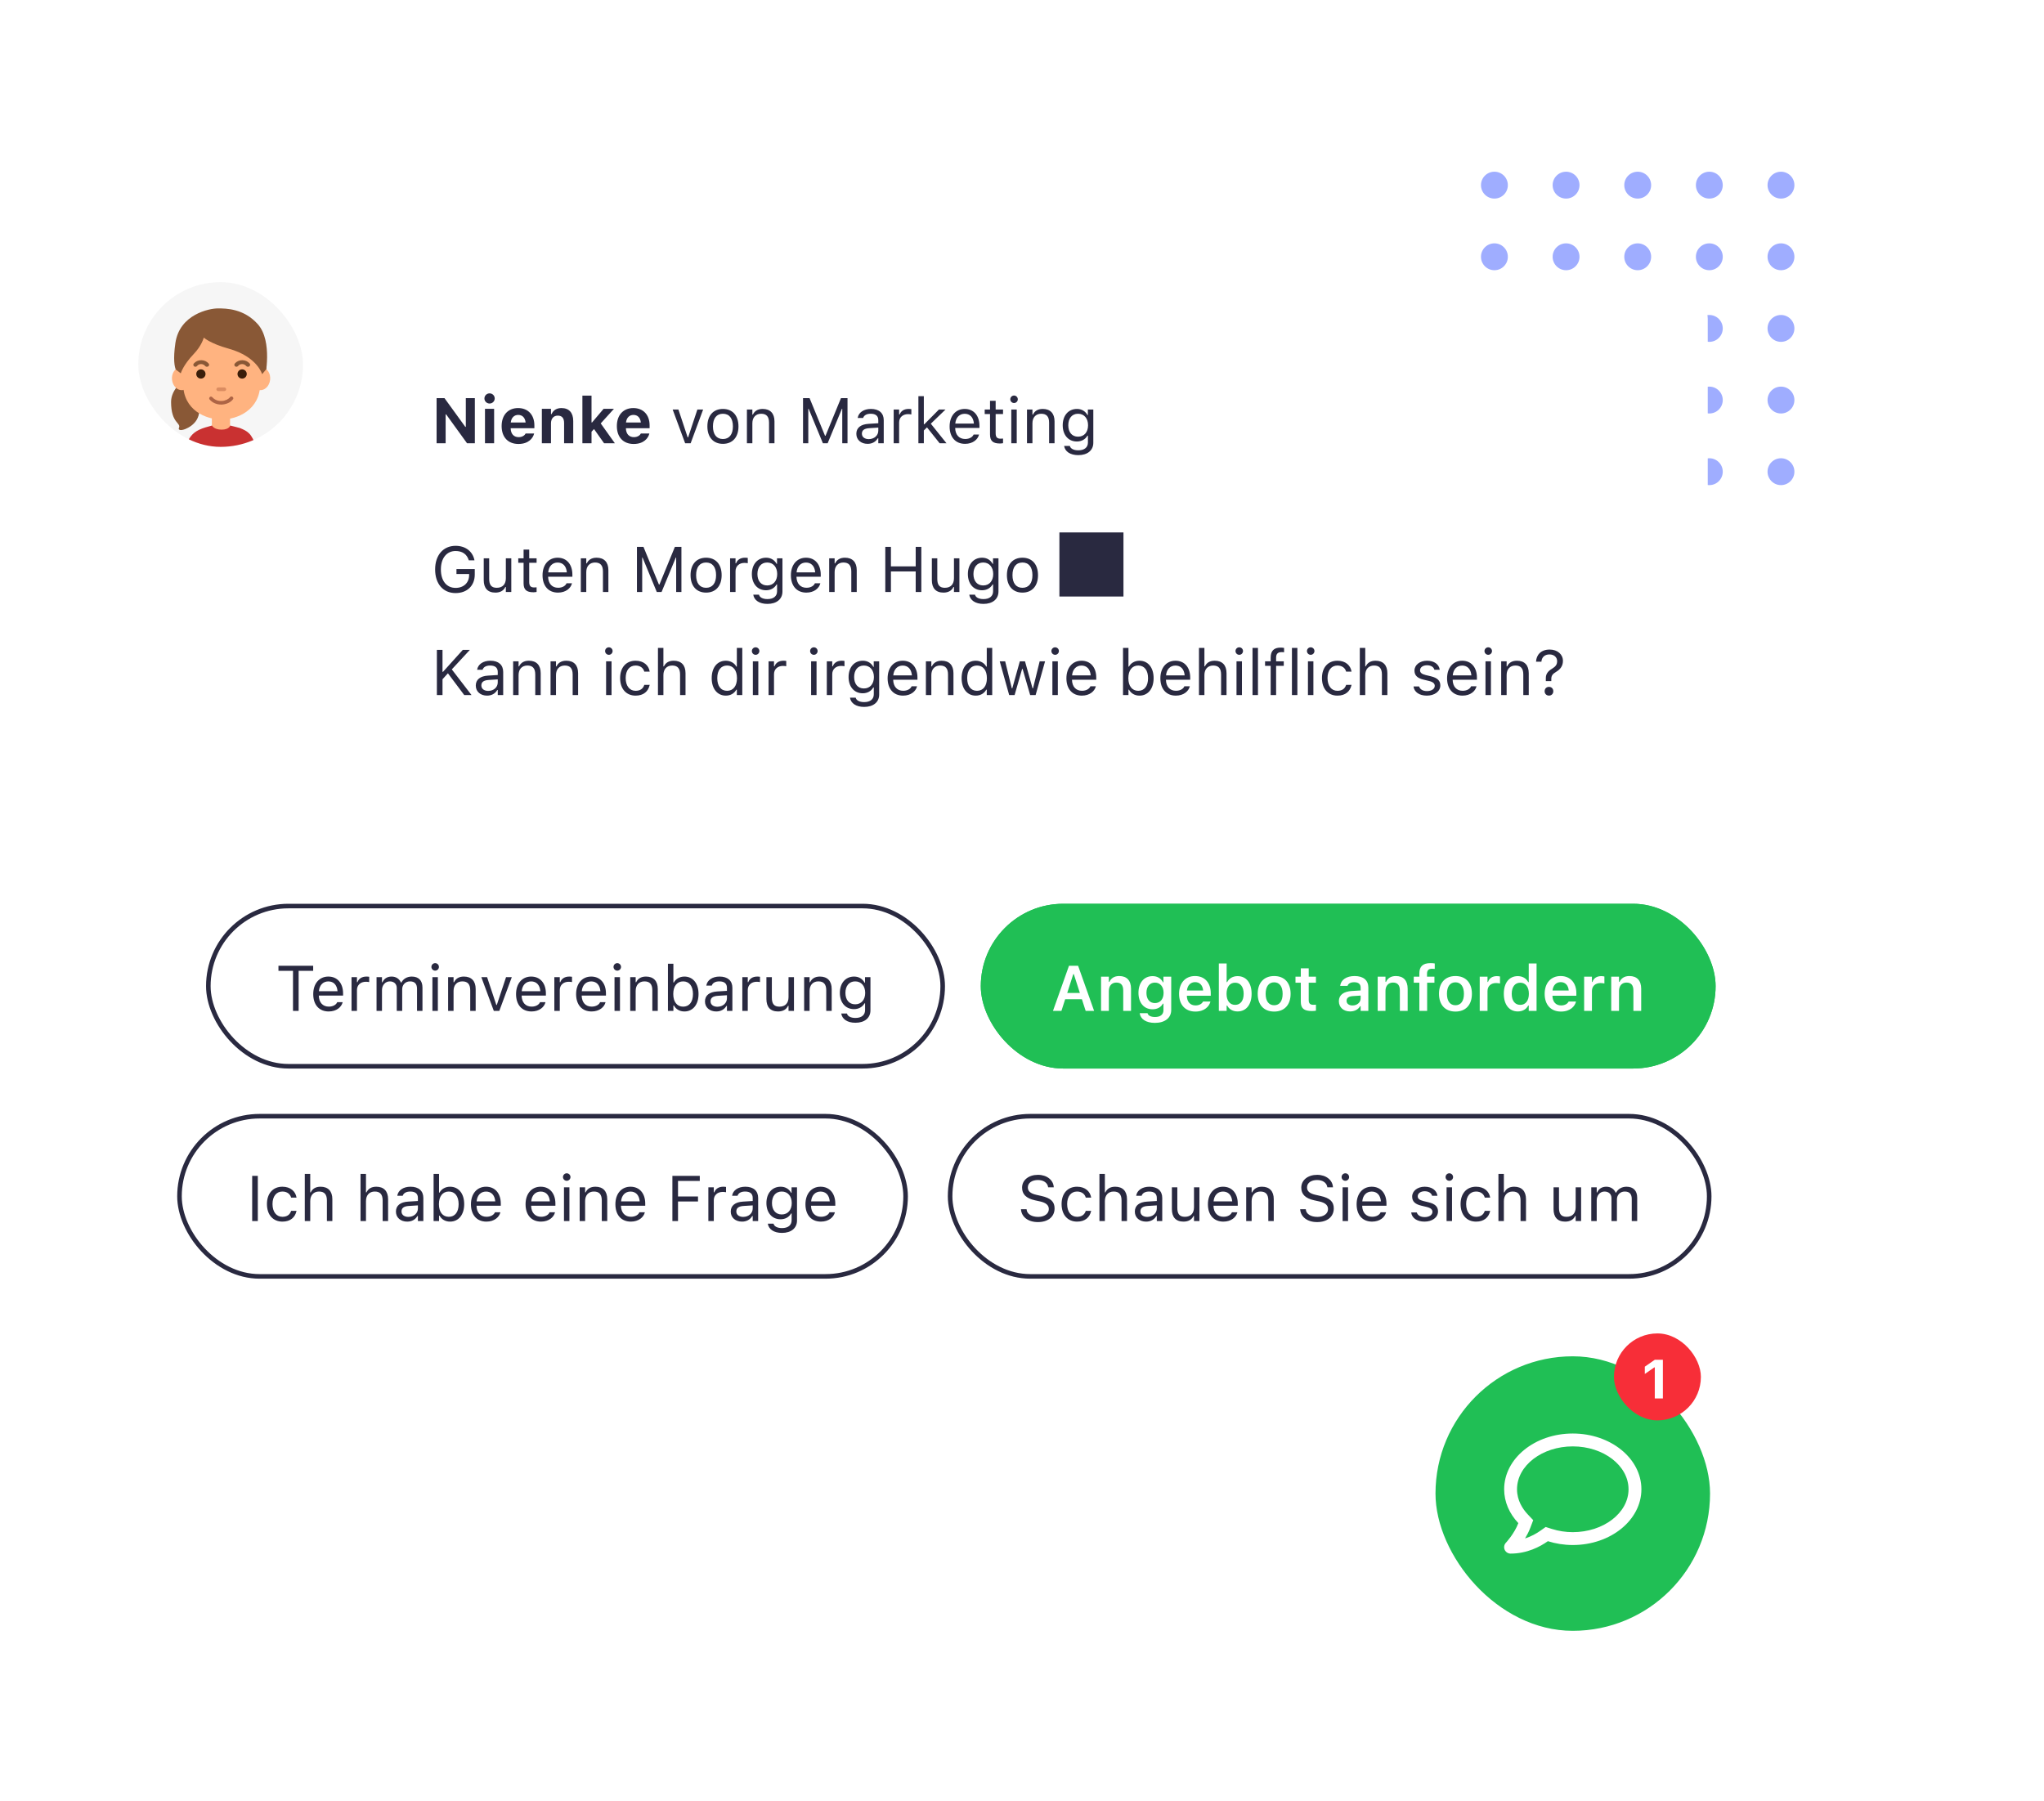 <svg width="496" height="437" viewBox="0 0 496 437" fill="none" xmlns="http://www.w3.org/2000/svg">
<circle cx="362.636" cy="44.932" r="3.26" fill="#9FADFF"/>
<circle cx="362.636" cy="79.701" r="3.26" fill="#9FADFF"/>
<circle cx="362.636" cy="62.317" r="3.26" fill="#9FADFF"/>
<circle cx="362.636" cy="97.086" r="3.26" fill="#9FADFF"/>
<circle cx="362.636" cy="114.471" r="3.26" fill="#9FADFF"/>
<circle cx="380.025" cy="44.932" r="3.26" fill="#9FADFF"/>
<circle cx="380.025" cy="79.701" r="3.26" fill="#9FADFF"/>
<circle cx="380.025" cy="62.317" r="3.26" fill="#9FADFF"/>
<circle cx="380.025" cy="97.086" r="3.26" fill="#9FADFF"/>
<circle cx="380.025" cy="114.471" r="3.26" fill="#9FADFF"/>
<circle cx="397.408" cy="44.932" r="3.26" fill="#9FADFF"/>
<circle cx="397.408" cy="79.701" r="3.26" fill="#9FADFF"/>
<circle cx="397.408" cy="62.317" r="3.26" fill="#9FADFF"/>
<circle cx="397.408" cy="97.086" r="3.26" fill="#9FADFF"/>
<circle cx="397.408" cy="114.471" r="3.26" fill="#9FADFF"/>
<circle cx="414.787" cy="44.932" r="3.26" fill="#9FADFF"/>
<circle cx="414.787" cy="79.701" r="3.26" fill="#9FADFF"/>
<circle cx="414.787" cy="62.317" r="3.26" fill="#9FADFF"/>
<circle cx="414.787" cy="97.086" r="3.26" fill="#9FADFF"/>
<circle cx="414.787" cy="114.471" r="3.26" fill="#9FADFF"/>
<circle cx="432.174" cy="44.932" r="3.26" fill="#9FADFF"/>
<circle cx="432.174" cy="79.701" r="3.26" fill="#9FADFF"/>
<circle cx="432.174" cy="62.317" r="3.26" fill="#9FADFF"/>
<circle cx="432.174" cy="97.086" r="3.26" fill="#9FADFF"/>
<circle cx="432.174" cy="114.471" r="3.26" fill="#9FADFF"/>
<g filter="url(#filter0_d_3_7172)">
<g clip-path="url(#clip0_3_7172)">
<rect x="33.555" y="65.142" width="39.973" height="39.973" rx="19.986" fill="#F6F6F6"/>
<g clip-path="url(#clip1_3_7172)">
<path d="M44.699 88.865C44.699 88.865 41.512 91.007 41.512 94.22C41.512 99.471 43.994 99.236 43.419 100.516C43.21 100.961 43.706 101.274 44.934 100.804C46.684 100.098 49.767 98.035 47.651 93.071C45.509 88.081 45.509 88.238 44.699 88.865Z" fill="#895836"/>
<path d="M64.293 88.342C64.293 88.342 66.252 79.512 62.569 75.358C59.172 71.544 54.888 71.518 52.85 71.518C50.812 71.518 43.576 72.928 42.557 79.93C41.434 87.767 43.837 87.48 43.837 87.48C43.837 87.48 52.04 93.228 55.306 91.895C60.296 89.883 64.293 88.342 64.293 88.342Z" fill="#895836"/>
<path d="M61.027 77.448C59.485 75.149 57.839 73.477 55.175 73.372C55.175 73.372 55.122 73.372 55.044 73.372V73.268C55.044 73.268 54.391 73.294 53.738 73.32C53.085 73.294 52.431 73.268 52.431 73.268V73.372C52.353 73.372 52.301 73.372 52.301 73.372C49.636 73.477 48.069 75.227 46.475 77.448C43.81 81.157 44.437 85.781 44.437 89.752C44.437 96.258 50.028 98.478 53.764 98.478C57.5 98.478 63.143 96.231 63.143 89.752C63.117 85.808 63.744 81.497 61.027 77.448Z" fill="#FFB380"/>
<path d="M61.053 88.316C60.87 89.831 61.732 91.19 62.96 91.346C64.188 91.503 65.363 90.406 65.546 88.864C65.729 87.349 64.867 85.991 63.639 85.834C62.385 85.677 61.236 86.801 61.053 88.316Z" fill="#FFB380"/>
<path d="M46.24 88.316C46.422 89.831 45.56 91.19 44.333 91.346C43.105 91.503 41.929 90.406 41.746 88.864C41.563 87.349 42.425 85.991 43.653 85.834C44.907 85.677 46.057 86.801 46.24 88.316Z" fill="#FFB380"/>
<path d="M47.834 73.921C50.472 72.171 54.286 71.988 57.343 72.98C59.015 73.529 63.038 74.966 63.456 80.374C63.744 82.281 64.658 85.076 64.606 86.278L63.613 87.48C63.613 87.48 62.438 83.221 55.514 81.288C50.969 80.034 49.453 78.597 49.453 78.597C49.453 78.597 48.957 80.557 47.024 82.568C44.437 85.259 43.863 87.271 43.863 87.271L42.635 86.33L43.627 83.587C43.627 80.4 43.549 76.769 47.834 73.921Z" fill="#895836"/>
<path opacity="0.8" d="M56.612 93.253C56.586 93.149 56.533 93.044 56.429 92.966C56.324 92.888 56.22 92.888 56.089 92.888C55.985 92.914 55.88 92.966 55.802 93.071C55.462 93.541 54.652 93.933 53.843 93.985C53.294 94.011 52.301 93.933 51.517 93.071C51.439 92.992 51.334 92.94 51.23 92.914C51.126 92.914 50.995 92.94 50.916 93.018C50.838 93.097 50.786 93.201 50.76 93.306C50.76 93.41 50.786 93.541 50.864 93.619C51.544 94.403 52.536 94.847 53.633 94.847C53.712 94.847 53.79 94.847 53.895 94.847C55.018 94.769 56.037 94.272 56.533 93.567C56.612 93.489 56.638 93.384 56.612 93.253Z" fill="#995036"/>
<path d="M55.827 96.963H51.412V102.397H55.827V96.963Z" fill="#FFB380"/>
<path d="M62.098 105.114C61.132 101.796 59.982 101.274 58.206 100.542C58.101 100.49 55.855 99.941 55.855 99.941C55.855 99.941 55.646 100.934 53.765 100.934C51.884 100.934 51.439 99.941 51.439 99.941C51.439 99.941 49.898 100.386 49.872 100.386C47.547 101.091 46.371 102.031 45.561 103.808C45.483 103.991 45.326 104.487 45.117 105.114H62.098V105.114Z" fill="#C93131"/>
<path d="M58.755 88.551C59.376 88.551 59.879 88.049 59.879 87.428C59.879 86.808 59.376 86.305 58.755 86.305C58.135 86.305 57.632 86.808 57.632 87.428C57.632 88.049 58.135 88.551 58.755 88.551Z" fill="#3A1E0A"/>
<path d="M48.749 88.551C49.37 88.551 49.873 88.049 49.873 87.428C49.873 86.808 49.37 86.305 48.749 86.305C48.129 86.305 47.626 86.808 47.626 87.428C47.626 88.049 48.129 88.551 48.749 88.551Z" fill="#3A1E0A"/>
<path d="M50.186 85.678C50.029 85.678 49.899 85.625 49.794 85.495C49.559 85.207 49.193 85.025 48.801 85.025C48.41 85.025 48.044 85.181 47.809 85.495C47.626 85.704 47.312 85.73 47.103 85.573C46.894 85.416 46.842 85.103 47.025 84.894C47.469 84.371 48.122 84.084 48.828 84.084C49.533 84.084 50.186 84.371 50.63 84.894C50.813 85.103 50.761 85.39 50.552 85.573C50.421 85.651 50.291 85.678 50.186 85.678Z" fill="#895836"/>
<path d="M60.14 85.678C59.983 85.678 59.853 85.625 59.748 85.495C59.513 85.207 59.147 85.025 58.755 85.025C58.364 85.025 57.998 85.181 57.763 85.495C57.58 85.704 57.266 85.73 57.057 85.573C56.848 85.416 56.796 85.103 56.979 84.894C57.423 84.371 58.076 84.084 58.782 84.084C59.487 84.084 60.14 84.371 60.584 84.894C60.767 85.103 60.715 85.39 60.506 85.573C60.375 85.651 60.271 85.678 60.14 85.678Z" fill="#895836"/>
<path opacity="0.4" d="M54.443 91.582H52.954C52.719 91.582 52.51 91.373 52.51 91.138C52.51 90.902 52.719 90.693 52.954 90.693H54.443C54.678 90.693 54.887 90.902 54.887 91.138C54.887 91.373 54.704 91.582 54.443 91.582Z" fill="#A55334"/>
</g>
</g>
</g>
<g filter="url(#filter1_d_3_7172)">
<rect x="82.41" y="65.142" width="331.995" height="123.855" rx="6.662" fill="white"/>
<path d="M105.945 102.018V91.065H107.858L112.913 98.04H113.035V91.065H115.228V102.018H113.331L108.261 95.012H108.139V102.018H105.945ZM118.803 92.378C118.12 92.378 117.551 91.831 117.551 91.148C117.551 90.458 118.12 89.911 118.803 89.911C119.487 89.911 120.048 90.458 120.048 91.148C120.048 91.831 119.487 92.378 118.803 92.378ZM117.688 102.018V93.661H119.904V102.018H117.688ZM125.809 102.192C123.267 102.192 121.726 100.53 121.726 97.85V97.843C121.726 95.186 123.282 93.478 125.718 93.478C128.155 93.478 129.673 95.148 129.673 97.676V98.367H123.919C123.942 99.74 124.678 100.537 125.855 100.537C126.826 100.537 127.365 100.021 127.517 99.703L127.54 99.657H129.604L129.589 99.733C129.331 100.78 128.253 102.192 125.809 102.192ZM125.756 95.141C124.792 95.141 124.079 95.793 123.942 96.978H127.547C127.411 95.763 126.72 95.141 125.756 95.141ZM131.487 102.018V93.661H133.703V94.951H133.84C134.219 94.048 135.047 93.478 136.238 93.478C138.098 93.478 139.1 94.617 139.1 96.613V102.018H136.884V97.114C136.884 95.938 136.398 95.315 135.35 95.315C134.326 95.315 133.703 96.052 133.703 97.183V102.018H131.487ZM141.324 102.018V90.465H143.54V96.962H143.677L146.47 93.661H148.982L145.772 97.205L149.203 102.018H146.584L144.147 98.572L143.54 99.217V102.018H141.324ZM153.772 102.192C151.229 102.192 149.688 100.53 149.688 97.85V97.843C149.688 95.186 151.244 93.478 153.681 93.478C156.117 93.478 157.635 95.148 157.635 97.676V98.367H151.882C151.905 99.74 152.641 100.537 153.817 100.537C154.789 100.537 155.328 100.021 155.48 99.703L155.503 99.657H157.567L157.552 99.733C157.294 100.78 156.216 102.192 153.772 102.192ZM153.719 95.141C152.755 95.141 152.041 95.793 151.905 96.978H155.51C155.373 95.763 154.683 95.141 153.719 95.141ZM166.258 102.018L163.229 93.835H164.626L166.865 100.575H166.987L169.226 93.835H170.622L167.594 102.018H166.258ZM175.427 102.162C173.097 102.162 171.655 100.553 171.655 97.934V97.919C171.655 95.293 173.097 93.691 175.427 93.691C177.757 93.691 179.199 95.293 179.199 97.919V97.934C179.199 100.553 177.757 102.162 175.427 102.162ZM175.427 100.993C176.975 100.993 177.848 99.862 177.848 97.934V97.919C177.848 95.983 176.975 94.86 175.427 94.86C173.879 94.86 173.006 95.983 173.006 97.919V97.934C173.006 99.862 173.879 100.993 175.427 100.993ZM181.249 102.018V93.835H182.57V95.065H182.691C183.101 94.2 183.867 93.691 185.074 93.691C186.911 93.691 187.936 94.776 187.936 96.72V102.018H186.615V97.038C186.615 95.566 186.008 94.86 184.702 94.86C183.397 94.86 182.57 95.74 182.57 97.175V102.018H181.249ZM194.866 102.018V91.065H196.452L200.202 100.203H200.323L204.073 91.065H205.659V102.018H204.384V93.653H204.301L200.839 102.018H199.686L196.224 93.653H196.141V102.018H194.866ZM210.532 102.162C208.976 102.162 207.8 101.221 207.8 99.733V99.718C207.8 98.26 208.877 97.418 210.783 97.304L213.128 97.16V96.416C213.128 95.406 212.513 94.86 211.291 94.86C210.312 94.86 209.667 95.224 209.454 95.862L209.447 95.885H208.126L208.134 95.839C208.346 94.556 209.591 93.691 211.337 93.691C213.333 93.691 214.449 94.716 214.449 96.416V102.018H213.128V100.811H213.007C212.49 101.684 211.633 102.162 210.532 102.162ZM209.151 99.703C209.151 100.53 209.857 101.016 210.805 101.016C212.149 101.016 213.128 100.135 213.128 98.966V98.222L210.942 98.359C209.697 98.435 209.151 98.875 209.151 99.687V99.703ZM216.862 102.018V93.835H218.183V95.05H218.305C218.616 94.192 219.382 93.691 220.491 93.691C220.741 93.691 221.022 93.721 221.151 93.744V95.027C220.878 94.981 220.627 94.951 220.339 94.951C219.079 94.951 218.183 95.748 218.183 96.947V102.018H216.862ZM222.859 102.018V90.587H224.179V97.41H224.301L227.838 93.835H229.44L225.872 97.274L229.675 102.018H228.013L224.946 98.169L224.179 98.913V102.018H222.859ZM234.184 102.162C231.846 102.162 230.434 100.522 230.434 97.957V97.949C230.434 95.422 231.876 93.691 234.1 93.691C236.324 93.691 237.675 95.346 237.675 97.79V98.306H231.785C231.823 99.999 232.757 100.985 234.214 100.985C235.322 100.985 236.005 100.462 236.225 99.968L236.256 99.9H237.576L237.561 99.961C237.28 101.069 236.111 102.162 234.184 102.162ZM234.092 94.868C232.878 94.868 231.952 95.695 231.808 97.251H236.332C236.195 95.634 235.299 94.868 234.092 94.868ZM242.632 102.078C240.946 102.078 240.241 101.456 240.241 99.892V94.928H238.95V93.835H240.241V91.718H241.607V93.835H243.398V94.928H241.607V99.558C241.607 100.522 241.941 100.909 242.791 100.909C243.026 100.909 243.155 100.902 243.398 100.879V102.002C243.14 102.048 242.89 102.078 242.632 102.078ZM246.07 92.257C245.569 92.257 245.159 91.847 245.159 91.346C245.159 90.845 245.569 90.435 246.07 90.435C246.571 90.435 246.981 90.845 246.981 91.346C246.981 91.847 246.571 92.257 246.07 92.257ZM245.402 102.018V93.835H246.723V102.018H245.402ZM249.212 102.018V93.835H250.533V95.065H250.654C251.064 94.2 251.831 93.691 253.038 93.691C254.875 93.691 255.899 94.776 255.899 96.72V102.018H254.579V97.038C254.579 95.566 253.971 94.86 252.666 94.86C251.36 94.86 250.533 95.74 250.533 97.175V102.018H249.212ZM261.66 104.902C259.687 104.902 258.427 104.014 258.222 102.67L258.237 102.663H259.603L259.611 102.67C259.755 103.293 260.484 103.733 261.66 103.733C263.125 103.733 263.998 103.042 263.998 101.835V100.181H263.877C263.361 101.084 262.435 101.593 261.311 101.593C259.194 101.593 257.88 99.953 257.88 97.661V97.646C257.88 95.353 259.201 93.691 261.342 93.691C262.495 93.691 263.391 94.26 263.892 95.186H263.983V93.835H265.304V101.904C265.304 103.733 263.892 104.902 261.66 104.902ZM261.6 100.424C263.118 100.424 264.029 99.285 264.029 97.661V97.646C264.029 96.021 263.11 94.86 261.6 94.86C260.082 94.86 259.231 96.021 259.231 97.646V97.661C259.231 99.285 260.082 100.424 261.6 100.424Z" fill="#292940"/>
<path d="M110.553 138.379C107.524 138.379 105.589 136.148 105.589 132.648V132.633C105.589 129.18 107.555 126.91 110.553 126.91C112.982 126.91 114.69 128.276 115.122 130.356L115.137 130.432H113.756L113.733 130.356C113.285 128.944 112.185 128.17 110.553 128.17C108.382 128.17 106.985 129.916 106.985 132.633V132.648C106.985 135.404 108.359 137.119 110.56 137.119C112.519 137.119 113.839 135.867 113.839 134.015V133.749H110.765V132.55H115.206V133.886C115.206 136.588 113.354 138.379 110.553 138.379ZM120.2 138.265C118.34 138.265 117.384 137.172 117.384 135.237V129.939H118.705V134.918C118.705 136.391 119.236 137.096 120.542 137.096C121.984 137.096 122.75 136.216 122.75 134.781V129.939H124.071V138.121H122.75V136.899H122.629C122.227 137.772 121.399 138.265 120.2 138.265ZM129.445 138.182C127.76 138.182 127.054 137.559 127.054 135.996V131.032H125.764V129.939H127.054V127.821H128.42V129.939H130.212V131.032H128.42V135.662C128.42 136.626 128.754 137.013 129.604 137.013C129.84 137.013 129.969 137.005 130.212 136.983V138.106C129.954 138.151 129.703 138.182 129.445 138.182ZM135.403 138.265C133.066 138.265 131.654 136.626 131.654 134.06V134.053C131.654 131.525 133.096 129.795 135.32 129.795C137.544 129.795 138.895 131.449 138.895 133.893V134.409H133.005C133.043 136.102 133.976 137.089 135.434 137.089C136.542 137.089 137.225 136.565 137.445 136.072L137.476 136.003H138.796L138.781 136.064C138.5 137.172 137.331 138.265 135.403 138.265ZM135.312 130.971C134.098 130.971 133.172 131.798 133.028 133.354H137.551C137.415 131.738 136.519 130.971 135.312 130.971ZM140.944 138.121V129.939H142.265V131.168H142.386C142.796 130.303 143.563 129.795 144.77 129.795C146.607 129.795 147.631 130.88 147.631 132.823V138.121H146.311V133.142C146.311 131.669 145.703 130.963 144.398 130.963C143.092 130.963 142.265 131.844 142.265 133.278V138.121H140.944ZM154.561 138.121V127.168H156.148L159.897 136.307H160.019L163.768 127.168H165.355V138.121H164.08V129.757H163.996L160.535 138.121H159.381L155.92 129.757H155.836V138.121H154.561ZM171.343 138.265C169.013 138.265 167.571 136.656 167.571 134.038V134.022C167.571 131.396 169.013 129.795 171.343 129.795C173.674 129.795 175.116 131.396 175.116 134.022V134.038C175.116 136.656 173.674 138.265 171.343 138.265ZM171.343 137.096C172.892 137.096 173.765 135.965 173.765 134.038V134.022C173.765 132.087 172.892 130.963 171.343 130.963C169.795 130.963 168.922 132.087 168.922 134.022V134.038C168.922 135.965 169.795 137.096 171.343 137.096ZM177.165 138.121V129.939H178.486V131.153H178.607C178.919 130.296 179.685 129.795 180.793 129.795C181.044 129.795 181.325 129.825 181.454 129.848V131.13C181.18 131.085 180.93 131.055 180.642 131.055C179.382 131.055 178.486 131.852 178.486 133.051V138.121H177.165ZM186.228 141.005C184.255 141.005 182.995 140.117 182.79 138.774L182.805 138.766H184.171L184.179 138.774C184.323 139.396 185.052 139.837 186.228 139.837C187.693 139.837 188.566 139.146 188.566 137.939V136.284H188.444C187.928 137.187 187.002 137.696 185.879 137.696C183.761 137.696 182.448 136.057 182.448 133.764V133.749C182.448 131.457 183.769 129.795 185.909 129.795C187.063 129.795 187.959 130.364 188.46 131.29H188.551V129.939H189.871V138.007C189.871 139.837 188.46 141.005 186.228 141.005ZM186.167 136.527C187.685 136.527 188.596 135.389 188.596 133.764V133.749C188.596 132.125 187.678 130.963 186.167 130.963C184.649 130.963 183.799 132.125 183.799 133.749V133.764C183.799 135.389 184.649 136.527 186.167 136.527ZM195.67 138.265C193.333 138.265 191.921 136.626 191.921 134.06V134.053C191.921 131.525 193.363 129.795 195.587 129.795C197.811 129.795 199.162 131.449 199.162 133.893V134.409H193.272C193.31 136.102 194.243 137.089 195.701 137.089C196.809 137.089 197.492 136.565 197.712 136.072L197.743 136.003H199.063L199.048 136.064C198.767 137.172 197.598 138.265 195.67 138.265ZM195.579 130.971C194.365 130.971 193.439 131.798 193.295 133.354H197.818C197.682 131.738 196.786 130.971 195.579 130.971ZM201.211 138.121V129.939H202.532V131.168H202.653C203.063 130.303 203.83 129.795 205.037 129.795C206.874 129.795 207.898 130.88 207.898 132.823V138.121H206.578V133.142C206.578 131.669 205.97 130.963 204.665 130.963C203.359 130.963 202.532 131.844 202.532 133.278V138.121H201.211ZM214.828 138.121V127.168H216.195V131.905H222.206V127.168H223.572V138.121H222.206V133.134H216.195V138.121H214.828ZM228.939 138.265C227.079 138.265 226.123 137.172 226.123 135.237V129.939H227.443V134.918C227.443 136.391 227.975 137.096 229.28 137.096C230.722 137.096 231.489 136.216 231.489 134.781V129.939H232.81V138.121H231.489V136.899H231.368C230.965 137.772 230.138 138.265 228.939 138.265ZM238.647 141.005C236.673 141.005 235.413 140.117 235.208 138.774L235.223 138.766H236.59L236.597 138.774C236.741 139.396 237.47 139.837 238.647 139.837C240.112 139.837 240.984 139.146 240.984 137.939V136.284H240.863C240.347 137.187 239.421 137.696 238.297 137.696C236.18 137.696 234.867 136.057 234.867 133.764V133.749C234.867 131.457 236.187 129.795 238.328 129.795C239.482 129.795 240.377 130.364 240.878 131.29H240.969V129.939H242.29V138.007C242.29 139.837 240.878 141.005 238.647 141.005ZM238.586 136.527C240.104 136.527 241.015 135.389 241.015 133.764V133.749C241.015 132.125 240.096 130.963 238.586 130.963C237.068 130.963 236.218 132.125 236.218 133.749V133.764C236.218 135.389 237.068 136.527 238.586 136.527ZM248.112 138.265C245.781 138.265 244.339 136.656 244.339 134.038V134.022C244.339 131.396 245.781 129.795 248.112 129.795C250.442 129.795 251.884 131.396 251.884 134.022V134.038C251.884 136.656 250.442 138.265 248.112 138.265ZM248.112 137.096C249.66 137.096 250.533 135.965 250.533 134.038V134.022C250.533 132.087 249.66 130.963 248.112 130.963C246.563 130.963 245.69 132.087 245.69 134.022V134.038C245.69 135.965 246.563 137.096 248.112 137.096ZM257.076 139.209H272.621V123.664H257.076V139.209ZM106.014 163.121V152.168H107.38V157.489H107.501L112.299 152.168H114.014L109.634 156.897L114.416 163.121H112.648L108.693 157.846L107.38 159.296V163.121H106.014ZM118.189 163.265C116.633 163.265 115.456 162.324 115.456 160.836V160.821C115.456 159.364 116.534 158.521 118.439 158.408L120.785 158.263V157.519C120.785 156.51 120.17 155.963 118.948 155.963C117.969 155.963 117.323 156.328 117.111 156.965L117.103 156.988H115.783L115.79 156.943C116.003 155.66 117.247 154.795 118.993 154.795C120.989 154.795 122.105 155.819 122.105 157.519V163.121H120.785V161.914H120.663C120.147 162.787 119.289 163.265 118.189 163.265ZM116.807 160.806C116.807 161.633 117.513 162.119 118.462 162.119C119.805 162.119 120.785 161.239 120.785 160.07V159.326L118.599 159.463C117.354 159.538 116.807 159.979 116.807 160.791V160.806ZM124.519 163.121V154.939H125.84V156.168H125.961C126.371 155.303 127.138 154.795 128.344 154.795C130.181 154.795 131.206 155.88 131.206 157.823V163.121H129.885V158.142C129.885 156.669 129.278 155.963 127.973 155.963C126.667 155.963 125.84 156.844 125.84 158.278V163.121H124.519ZM133.597 163.121V154.939H134.918V156.168H135.039C135.449 155.303 136.216 154.795 137.422 154.795C139.259 154.795 140.284 155.88 140.284 157.823V163.121H138.963V158.142C138.963 156.669 138.356 155.963 137.051 155.963C135.745 155.963 134.918 156.844 134.918 158.278V163.121H133.597ZM147.745 153.36C147.244 153.36 146.834 152.95 146.834 152.449C146.834 151.948 147.244 151.538 147.745 151.538C148.246 151.538 148.656 151.948 148.656 152.449C148.656 152.95 148.246 153.36 147.745 153.36ZM147.077 163.121V154.939H148.398V163.121H147.077ZM154.235 163.265C151.943 163.265 150.478 161.603 150.478 159.007V158.992C150.478 156.449 151.935 154.795 154.227 154.795C156.216 154.795 157.408 155.941 157.651 157.398L157.658 157.444H156.345L156.337 157.421C156.133 156.616 155.404 155.963 154.227 155.963C152.755 155.963 151.829 157.148 151.829 158.992V159.007C151.829 160.89 152.77 162.096 154.227 162.096C155.328 162.096 156.026 161.611 156.33 160.7L156.345 160.654L157.651 160.647L157.635 160.73C157.301 162.21 156.201 163.265 154.235 163.265ZM159.662 163.121V151.69H160.983V156.168H161.104C161.514 155.303 162.281 154.795 163.488 154.795C165.324 154.795 166.349 155.88 166.349 157.823V163.121H165.028V158.142C165.028 156.669 164.421 155.963 163.116 155.963C161.81 155.963 160.983 156.844 160.983 158.278V163.121H159.662ZM176.133 163.265C174.061 163.265 172.702 161.588 172.702 159.038V159.022C172.702 156.457 174.053 154.795 176.133 154.795C177.256 154.795 178.235 155.356 178.683 156.229H178.805V151.69H180.125V163.121H178.805V161.816H178.683C178.182 162.726 177.271 163.265 176.133 163.265ZM176.437 162.096C177.924 162.096 178.835 160.927 178.835 159.038V159.022C178.835 157.132 177.924 155.963 176.437 155.963C174.941 155.963 174.053 157.117 174.053 159.022V159.038C174.053 160.943 174.941 162.096 176.437 162.096ZM183.359 153.36C182.858 153.36 182.448 152.95 182.448 152.449C182.448 151.948 182.858 151.538 183.359 151.538C183.86 151.538 184.27 151.948 184.27 152.449C184.27 152.95 183.86 153.36 183.359 153.36ZM182.691 163.121V154.939H184.012V163.121H182.691ZM186.501 163.121V154.939H187.822V156.153H187.943C188.255 155.296 189.021 154.795 190.129 154.795C190.38 154.795 190.661 154.825 190.79 154.848V156.13C190.517 156.085 190.266 156.055 189.978 156.055C188.718 156.055 187.822 156.852 187.822 158.051V163.121H186.501ZM197.492 153.36C196.991 153.36 196.581 152.95 196.581 152.449C196.581 151.948 196.991 151.538 197.492 151.538C197.993 151.538 198.403 151.948 198.403 152.449C198.403 152.95 197.993 153.36 197.492 153.36ZM196.824 163.121V154.939H198.145V163.121H196.824ZM200.634 163.121V154.939H201.955V156.153H202.077C202.388 155.296 203.154 154.795 204.263 154.795C204.513 154.795 204.794 154.825 204.923 154.848V156.13C204.65 156.085 204.399 156.055 204.111 156.055C202.851 156.055 201.955 156.852 201.955 158.051V163.121H200.634ZM209.697 166.005C207.724 166.005 206.464 165.117 206.259 163.774L206.274 163.766H207.64L207.648 163.774C207.792 164.396 208.521 164.837 209.697 164.837C211.162 164.837 212.035 164.146 212.035 162.939V161.284H211.914C211.397 162.187 210.471 162.696 209.348 162.696C207.23 162.696 205.917 161.057 205.917 158.764V158.749C205.917 156.457 207.238 154.795 209.378 154.795C210.532 154.795 211.428 155.364 211.929 156.29H212.02V154.939H213.341V163.007C213.341 164.837 211.929 166.005 209.697 166.005ZM209.636 161.527C211.155 161.527 212.065 160.389 212.065 158.764V158.749C212.065 157.125 211.147 155.963 209.636 155.963C208.118 155.963 207.268 157.125 207.268 158.749V158.764C207.268 160.389 208.118 161.527 209.636 161.527ZM219.14 163.265C216.802 163.265 215.39 161.626 215.39 159.06V159.053C215.39 156.525 216.832 154.795 219.056 154.795C221.28 154.795 222.631 156.449 222.631 158.893V159.409H216.741C216.779 161.102 217.713 162.089 219.17 162.089C220.278 162.089 220.961 161.565 221.181 161.072L221.212 161.003H222.532L222.517 161.064C222.236 162.172 221.067 163.265 219.14 163.265ZM219.048 155.971C217.834 155.971 216.908 156.798 216.764 158.354H221.288C221.151 156.738 220.255 155.971 219.048 155.971ZM224.68 163.121V154.939H226.001V156.168H226.123C226.532 155.303 227.299 154.795 228.506 154.795C230.343 154.795 231.368 155.88 231.368 157.823V163.121H230.047V158.142C230.047 156.669 229.44 155.963 228.134 155.963C226.829 155.963 226.001 156.844 226.001 158.278V163.121H224.68ZM236.779 163.265C234.707 163.265 233.349 161.588 233.349 159.038V159.022C233.349 156.457 234.7 154.795 236.779 154.795C237.903 154.795 238.882 155.356 239.33 156.229H239.451V151.69H240.772V163.121H239.451V161.816H239.33C238.829 162.726 237.918 163.265 236.779 163.265ZM237.083 162.096C238.571 162.096 239.482 160.927 239.482 159.038V159.022C239.482 157.132 238.571 155.963 237.083 155.963C235.588 155.963 234.7 157.117 234.7 159.022V159.038C234.7 160.943 235.588 162.096 237.083 162.096ZM244.886 163.121L242.594 154.939H243.914L245.523 161.482H245.645L247.474 154.939H248.727L250.556 161.482H250.677L252.286 154.939H253.599L251.307 163.121H249.979L248.15 156.791H248.028L246.207 163.121H244.886ZM256.044 153.36C255.543 153.36 255.133 152.95 255.133 152.449C255.133 151.948 255.543 151.538 256.044 151.538C256.545 151.538 256.954 151.948 256.954 152.449C256.954 152.95 256.545 153.36 256.044 153.36ZM255.376 163.121V154.939H256.696V163.121H255.376ZM262.526 163.265C260.188 163.265 258.776 161.626 258.776 159.06V159.053C258.776 156.525 260.218 154.795 262.442 154.795C264.666 154.795 266.017 156.449 266.017 158.893V159.409H260.127C260.165 161.102 261.099 162.089 262.556 162.089C263.664 162.089 264.347 161.565 264.567 161.072L264.598 161.003H265.919L265.903 161.064C265.622 162.172 264.454 163.265 262.526 163.265ZM262.435 155.971C261.22 155.971 260.294 156.798 260.15 158.354H264.674C264.537 156.738 263.641 155.971 262.435 155.971ZM276.507 163.265C275.368 163.265 274.458 162.726 273.957 161.816H273.835V163.121H272.514V151.69H273.835V156.229H273.957C274.404 155.356 275.384 154.795 276.507 154.795C278.587 154.795 279.938 156.457 279.938 159.022V159.038C279.938 161.588 278.579 163.265 276.507 163.265ZM276.203 162.096C277.699 162.096 278.587 160.943 278.587 159.038V159.022C278.587 157.117 277.699 155.963 276.203 155.963C274.716 155.963 273.805 157.132 273.805 159.022V159.038C273.805 160.927 274.716 162.096 276.203 162.096ZM285.327 163.265C282.989 163.265 281.577 161.626 281.577 159.06V159.053C281.577 156.525 283.019 154.795 285.243 154.795C287.467 154.795 288.818 156.449 288.818 158.893V159.409H282.928C282.966 161.102 283.9 162.089 285.357 162.089C286.465 162.089 287.149 161.565 287.369 161.072L287.399 161.003H288.72L288.705 161.064C288.424 162.172 287.255 163.265 285.327 163.265ZM285.236 155.971C284.021 155.971 283.095 156.798 282.951 158.354H287.475C287.338 156.738 286.443 155.971 285.236 155.971ZM290.944 163.121V151.69H292.264V156.168H292.386C292.796 155.303 293.562 154.795 294.769 154.795C296.606 154.795 297.631 155.88 297.631 157.823V163.121H296.31V158.142C296.31 156.669 295.703 155.963 294.397 155.963C293.092 155.963 292.264 156.844 292.264 158.278V163.121H290.944ZM300.72 153.36C300.219 153.36 299.809 152.95 299.809 152.449C299.809 151.948 300.219 151.538 300.72 151.538C301.221 151.538 301.631 151.948 301.631 152.449C301.631 152.95 301.221 153.36 300.72 153.36ZM300.052 163.121V154.939H301.373V163.121H300.052ZM303.938 163.121V151.69H305.259V163.121H303.938ZM308.341 163.121V156.032H306.982V154.939H308.341V154.028C308.341 152.396 309.16 151.614 310.716 151.614C311.035 151.614 311.324 151.637 311.597 151.69V152.745C311.438 152.715 311.217 152.707 310.982 152.707C310.041 152.707 309.661 153.17 309.661 154.066V154.939H311.521V156.032H309.661V163.121H308.341ZM313.502 163.121V151.69H314.823V163.121H313.502ZM318.056 153.36C317.555 153.36 317.145 152.95 317.145 152.449C317.145 151.948 317.555 151.538 318.056 151.538C318.557 151.538 318.967 151.948 318.967 152.449C318.967 152.95 318.557 153.36 318.056 153.36ZM317.388 163.121V154.939H318.709V163.121H317.388ZM324.546 163.265C322.254 163.265 320.789 161.603 320.789 159.007V158.992C320.789 156.449 322.246 154.795 324.538 154.795C326.527 154.795 327.719 155.941 327.962 157.398L327.969 157.444H326.656L326.648 157.421C326.444 156.616 325.715 155.963 324.538 155.963C323.066 155.963 322.14 157.148 322.14 158.992V159.007C322.14 160.89 323.081 162.096 324.538 162.096C325.639 162.096 326.337 161.611 326.641 160.7L326.656 160.654L327.962 160.647L327.946 160.73C327.612 162.21 326.512 163.265 324.546 163.265ZM329.973 163.121V151.69H331.294V156.168H331.415C331.825 155.303 332.592 154.795 333.799 154.795C335.635 154.795 336.66 155.88 336.66 157.823V163.121H335.339V158.142C335.339 156.669 334.732 155.963 333.427 155.963C332.121 155.963 331.294 156.844 331.294 158.278V163.121H329.973ZM346.231 163.265C344.41 163.265 343.157 162.385 343.006 161.034H344.357C344.577 161.717 345.23 162.165 346.277 162.165C347.378 162.165 348.159 161.641 348.159 160.897V160.882C348.159 160.328 347.742 159.941 346.732 159.698L345.465 159.394C343.932 159.03 343.241 158.362 343.241 157.185V157.178C343.241 155.819 344.546 154.795 346.285 154.795C348 154.795 349.192 155.652 349.374 156.988H348.076C347.901 156.343 347.264 155.895 346.277 155.895C345.305 155.895 344.592 156.396 344.592 157.117V157.132C344.592 157.686 345.002 158.036 345.966 158.271L347.226 158.575C348.767 158.946 349.51 159.614 349.51 160.783V160.798C349.51 162.256 348.091 163.265 346.231 163.265ZM354.9 163.265C352.562 163.265 351.15 161.626 351.15 159.06V159.053C351.15 156.525 352.592 154.795 354.816 154.795C357.04 154.795 358.391 156.449 358.391 158.893V159.409H352.501C352.539 161.102 353.473 162.089 354.93 162.089C356.038 162.089 356.721 161.565 356.941 161.072L356.972 161.003H358.292L358.277 161.064C357.996 162.172 356.827 163.265 354.9 163.265ZM354.808 155.971C353.594 155.971 352.668 156.798 352.524 158.354H357.048C356.911 156.738 356.015 155.971 354.808 155.971ZM361.139 153.36C360.638 153.36 360.228 152.95 360.228 152.449C360.228 151.948 360.638 151.538 361.139 151.538C361.64 151.538 362.05 151.948 362.05 152.449C362.05 152.95 361.64 153.36 361.139 153.36ZM360.471 163.121V154.939H361.792V163.121H360.471ZM364.281 163.121V154.939H365.602V156.168H365.723C366.133 155.303 366.9 154.795 368.107 154.795C369.944 154.795 370.968 155.88 370.968 157.823V163.121H369.647V158.142C369.647 156.669 369.04 155.963 367.735 155.963C366.429 155.963 365.602 156.844 365.602 158.278V163.121H364.281ZM375.113 159.736V159.038C375.105 158.036 375.591 157.352 376.631 156.73C377.511 156.191 377.853 155.713 377.853 154.908V154.893C377.853 153.96 377.124 153.269 375.993 153.269C374.847 153.269 374.118 153.944 374.042 155.022L374.027 155.03L372.737 155.037V155.022C372.82 153.39 373.913 152.085 376.046 152.085C377.959 152.085 379.264 153.269 379.264 154.825V154.84C379.264 156.024 378.65 156.867 377.678 157.451C376.714 158.02 376.441 158.445 376.441 159.242V159.736H375.113ZM375.879 163.258C375.264 163.258 374.824 162.817 374.824 162.203C374.824 161.58 375.264 161.14 375.879 161.14C376.494 161.14 376.927 161.58 376.927 162.203C376.927 162.817 376.494 163.258 375.879 163.258Z" fill="#292940"/>
</g>
<g filter="url(#filter2_d_3_7172)">
<rect x="43" y="267" width="177.311" height="39.986" rx="19.993" fill="white"/>
<rect x="43.555" y="267.555" width="176.2" height="38.876" rx="19.438" stroke="#292940" stroke-width="1.11"/>
<path d="M61.195 292.993V282.04H62.561V292.993H61.195ZM68.534 293.137C66.242 293.137 64.777 291.475 64.777 288.879V288.864C64.777 286.321 66.234 284.667 68.527 284.667C70.516 284.667 71.707 285.813 71.95 287.27L71.958 287.316H70.644L70.637 287.293C70.432 286.488 69.703 285.836 68.527 285.836C67.054 285.836 66.128 287.02 66.128 288.864V288.879C66.128 290.762 67.07 291.968 68.527 291.968C69.627 291.968 70.326 291.483 70.629 290.572L70.644 290.526L71.95 290.519L71.935 290.602C71.601 292.082 70.5 293.137 68.534 293.137ZM73.961 292.993V281.562H75.282V286.04H75.404C75.814 285.175 76.58 284.667 77.787 284.667C79.624 284.667 80.648 285.752 80.648 287.695V292.993H79.328V288.014C79.328 286.541 78.721 285.836 77.415 285.836C76.109 285.836 75.282 286.716 75.282 288.151V292.993H73.961ZM87.487 292.993V281.562H88.808V286.04H88.93C89.339 285.175 90.106 284.667 91.313 284.667C93.15 284.667 94.174 285.752 94.174 287.695V292.993H92.854V288.014C92.854 286.541 92.246 285.836 90.941 285.836C89.635 285.836 88.808 286.716 88.808 288.151V292.993H87.487ZM98.812 293.137C97.256 293.137 96.08 292.196 96.08 290.708V290.693C96.08 289.236 97.157 288.393 99.063 288.28L101.408 288.135V287.392C101.408 286.382 100.793 285.836 99.571 285.836C98.592 285.836 97.947 286.2 97.734 286.837L97.727 286.86H96.406L96.413 286.815C96.626 285.532 97.871 284.667 99.617 284.667C101.613 284.667 102.729 285.691 102.729 287.392V292.993H101.408V291.786H101.287C100.77 292.659 99.913 293.137 98.812 293.137ZM97.431 290.678C97.431 291.505 98.136 291.991 99.085 291.991C100.429 291.991 101.408 291.111 101.408 289.942V289.198L99.222 289.335C97.977 289.411 97.431 289.851 97.431 290.663V290.678ZM109.211 293.137C108.072 293.137 107.161 292.598 106.66 291.688H106.539V292.993H105.218V281.562H106.539V286.101H106.66C107.108 285.228 108.087 284.667 109.211 284.667C111.291 284.667 112.642 286.329 112.642 288.894V288.91C112.642 291.46 111.283 293.137 109.211 293.137ZM108.907 291.968C110.402 291.968 111.291 290.815 111.291 288.91V288.894C111.291 286.989 110.402 285.836 108.907 285.836C107.419 285.836 106.509 287.004 106.509 288.894V288.91C106.509 290.8 107.419 291.968 108.907 291.968ZM118.031 293.137C115.693 293.137 114.281 291.498 114.281 288.932V288.925C114.281 286.397 115.723 284.667 117.947 284.667C120.171 284.667 121.522 286.321 121.522 288.765V289.282H115.632C115.67 290.974 116.604 291.961 118.061 291.961C119.169 291.961 119.852 291.437 120.072 290.944L120.103 290.875H121.424L121.408 290.936C121.128 292.044 119.959 293.137 118.031 293.137ZM117.94 285.843C116.725 285.843 115.799 286.67 115.655 288.226H120.179C120.042 286.61 119.146 285.843 117.94 285.843ZM131.283 293.137C128.946 293.137 127.534 291.498 127.534 288.932V288.925C127.534 286.397 128.976 284.667 131.2 284.667C133.424 284.667 134.775 286.321 134.775 288.765V289.282H128.885C128.923 290.974 129.856 291.961 131.314 291.961C132.422 291.961 133.105 291.437 133.325 290.944L133.355 290.875H134.676L134.661 290.936C134.38 292.044 133.211 293.137 131.283 293.137ZM131.192 285.843C129.978 285.843 129.052 286.67 128.908 288.226H133.431C133.295 286.61 132.399 285.843 131.192 285.843ZM137.523 283.232C137.022 283.232 136.612 282.822 136.612 282.321C136.612 281.82 137.022 281.41 137.523 281.41C138.024 281.41 138.433 281.82 138.433 282.321C138.433 282.822 138.024 283.232 137.523 283.232ZM136.855 292.993V284.811H138.175V292.993H136.855ZM140.665 292.993V284.811H141.986V286.04H142.107C142.517 285.175 143.284 284.667 144.49 284.667C146.327 284.667 147.352 285.752 147.352 287.695V292.993H146.031V288.014C146.031 286.541 145.424 285.836 144.119 285.836C142.813 285.836 141.986 286.716 141.986 288.151V292.993H140.665ZM153.083 293.137C150.745 293.137 149.333 291.498 149.333 288.932V288.925C149.333 286.397 150.775 284.667 152.999 284.667C155.223 284.667 156.574 286.321 156.574 288.765V289.282H150.684C150.722 290.974 151.656 291.961 153.113 291.961C154.221 291.961 154.904 291.437 155.124 290.944L155.155 290.875H156.476L156.46 290.936C156.18 292.044 155.011 293.137 153.083 293.137ZM152.992 285.843C151.777 285.843 150.851 286.67 150.707 288.226H155.231C155.094 286.61 154.198 285.843 152.992 285.843ZM163.163 292.993V282.04H169.812V283.27H164.529V287.035H169.379V288.249H164.529V292.993H163.163ZM171.891 292.993V284.811H173.212V286.025H173.334C173.645 285.168 174.411 284.667 175.52 284.667C175.77 284.667 176.051 284.697 176.18 284.72V286.003C175.907 285.957 175.656 285.927 175.368 285.927C174.108 285.927 173.212 286.724 173.212 287.923V292.993H171.891ZM180.059 293.137C178.503 293.137 177.326 292.196 177.326 290.708V290.693C177.326 289.236 178.404 288.393 180.309 288.28L182.654 288.135V287.392C182.654 286.382 182.04 285.836 180.818 285.836C179.838 285.836 179.193 286.2 178.981 286.837L178.973 286.86H177.652L177.66 286.815C177.873 285.532 179.117 284.667 180.863 284.667C182.859 284.667 183.975 285.691 183.975 287.392V292.993H182.654V291.786H182.533C182.017 292.659 181.159 293.137 180.059 293.137ZM178.677 290.678C178.677 291.505 179.383 291.991 180.332 291.991C181.675 291.991 182.654 291.111 182.654 289.942V289.198L180.468 289.335C179.224 289.411 178.677 289.851 178.677 290.663V290.678ZM189.759 295.877C187.785 295.877 186.526 294.989 186.321 293.646L186.336 293.638H187.702L187.71 293.646C187.854 294.268 188.582 294.709 189.759 294.709C191.224 294.709 192.097 294.018 192.097 292.811V291.156H191.975C191.459 292.06 190.533 292.568 189.41 292.568C187.292 292.568 185.979 290.929 185.979 288.636V288.621C185.979 286.329 187.3 284.667 189.44 284.667C190.594 284.667 191.49 285.236 191.991 286.162H192.082V284.811H193.402V292.879C193.402 294.709 191.991 295.877 189.759 295.877ZM189.698 291.399C191.216 291.399 192.127 290.261 192.127 288.636V288.621C192.127 286.997 191.209 285.836 189.698 285.836C188.18 285.836 187.33 286.997 187.33 288.621V288.636C187.33 290.261 188.18 291.399 189.698 291.399ZM199.201 293.137C196.863 293.137 195.452 291.498 195.452 288.932V288.925C195.452 286.397 196.894 284.667 199.118 284.667C201.342 284.667 202.693 286.321 202.693 288.765V289.282H196.803C196.841 290.974 197.774 291.961 199.232 291.961C200.34 291.961 201.023 291.437 201.243 290.944L201.273 290.875H202.594L202.579 290.936C202.298 292.044 201.129 293.137 199.201 293.137ZM199.11 285.843C197.896 285.843 196.97 286.67 196.826 288.226H201.349C201.213 286.61 200.317 285.843 199.11 285.843Z" fill="#292940"/>
</g>
<g filter="url(#filter3_d_3_7172)">
<rect x="230" y="267" width="185.311" height="39.986" rx="19.993" fill="white"/>
<rect x="230.555" y="267.555" width="184.2" height="38.876" rx="19.438" stroke="#292940" stroke-width="1.11"/>
<path d="M251.861 293.251C249.462 293.251 247.914 291.991 247.754 290.208L247.747 290.124H249.113L249.121 290.208C249.219 291.301 250.358 291.991 251.937 291.991C253.424 291.991 254.51 291.225 254.51 290.109V290.101C254.51 289.19 253.88 288.568 252.377 288.234L251.162 287.968C248.969 287.483 248.02 286.473 248.02 284.887V284.879C248.028 283.065 249.614 281.782 251.876 281.782C254.062 281.782 255.587 283.073 255.701 284.705L255.709 284.811H254.343L254.327 284.712C254.176 283.748 253.265 283.035 251.838 283.042C250.472 283.05 249.417 283.695 249.417 284.841V284.849C249.417 285.722 250.016 286.314 251.504 286.64L252.718 286.913C255.003 287.422 255.906 288.34 255.906 289.919V289.927C255.906 291.976 254.305 293.251 251.861 293.251ZM261.364 293.137C259.071 293.137 257.606 291.475 257.606 288.879V288.864C257.606 286.321 259.064 284.667 261.356 284.667C263.345 284.667 264.536 285.813 264.779 287.27L264.787 287.316H263.474L263.466 287.293C263.261 286.488 262.533 285.836 261.356 285.836C259.884 285.836 258.958 287.02 258.958 288.864V288.879C258.958 290.762 259.899 291.968 261.356 291.968C262.457 291.968 263.155 291.483 263.459 290.572L263.474 290.526L264.779 290.519L264.764 290.602C264.43 292.082 263.33 293.137 261.364 293.137ZM266.791 292.993V281.562H268.111V286.04H268.233C268.643 285.175 269.409 284.667 270.616 284.667C272.453 284.667 273.478 285.752 273.478 287.695V292.993H272.157V288.014C272.157 286.541 271.55 285.836 270.244 285.836C268.939 285.836 268.111 286.716 268.111 288.151V292.993H266.791ZM278.115 293.137C276.559 293.137 275.383 292.196 275.383 290.708V290.693C275.383 289.236 276.461 288.393 278.366 288.28L280.711 288.135V287.392C280.711 286.382 280.096 285.836 278.874 285.836C277.895 285.836 277.25 286.2 277.038 286.837L277.03 286.86H275.709L275.717 286.815C275.929 285.532 277.174 284.667 278.92 284.667C280.916 284.667 282.032 285.691 282.032 287.392V292.993H280.711V291.786H280.59C280.074 292.659 279.216 293.137 278.115 293.137ZM276.734 290.678C276.734 291.505 277.44 291.991 278.389 291.991C279.732 291.991 280.711 291.111 280.711 289.942V289.198L278.525 289.335C277.28 289.411 276.734 289.851 276.734 290.663V290.678ZM287.186 293.137C285.326 293.137 284.37 292.044 284.37 290.109V284.811H285.691V289.79C285.691 291.263 286.222 291.968 287.527 291.968C288.97 291.968 289.736 291.088 289.736 289.653V284.811H291.057V292.993H289.736V291.771H289.615C289.212 292.644 288.385 293.137 287.186 293.137ZM296.863 293.137C294.526 293.137 293.114 291.498 293.114 288.932V288.925C293.114 286.397 294.556 284.667 296.78 284.667C299.004 284.667 300.355 286.321 300.355 288.765V289.282H294.465C294.503 290.974 295.436 291.961 296.894 291.961C298.002 291.961 298.685 291.437 298.905 290.944L298.936 290.875H300.256L300.241 290.936C299.96 292.044 298.791 293.137 296.863 293.137ZM296.772 285.843C295.558 285.843 294.632 286.67 294.488 288.226H299.012C298.875 286.61 297.979 285.843 296.772 285.843ZM302.404 292.993V284.811H303.725V286.04H303.847C304.256 285.175 305.023 284.667 306.23 284.667C308.067 284.667 309.091 285.752 309.091 287.695V292.993H307.771V288.014C307.771 286.541 307.163 285.836 305.858 285.836C304.552 285.836 303.725 286.716 303.725 288.151V292.993H302.404ZM319.612 293.251C317.213 293.251 315.665 291.991 315.505 290.208L315.498 290.124H316.864L316.871 290.208C316.97 291.301 318.109 291.991 319.687 291.991C321.175 291.991 322.261 291.225 322.261 290.109V290.101C322.261 289.19 321.631 288.568 320.128 288.234L318.913 287.968C316.72 287.483 315.771 286.473 315.771 284.887V284.879C315.778 283.065 317.365 281.782 319.627 281.782C321.813 281.782 323.338 283.073 323.452 284.705L323.46 284.811H322.094L322.078 284.712C321.927 283.748 321.016 283.035 319.589 283.042C318.223 283.05 317.167 283.695 317.167 284.841V284.849C317.167 285.722 317.767 286.314 319.255 286.64L320.469 286.913C322.754 287.422 323.657 288.34 323.657 289.919V289.927C323.657 291.976 322.056 293.251 319.612 293.251ZM326.466 283.232C325.965 283.232 325.555 282.822 325.555 282.321C325.555 281.82 325.965 281.41 326.466 281.41C326.967 281.41 327.376 281.82 327.376 282.321C327.376 282.822 326.967 283.232 326.466 283.232ZM325.798 292.993V284.811H327.118V292.993H325.798ZM332.948 293.137C330.61 293.137 329.198 291.498 329.198 288.932V288.925C329.198 286.397 330.64 284.667 332.864 284.667C335.088 284.667 336.439 286.321 336.439 288.765V289.282H330.549C330.587 290.974 331.521 291.961 332.978 291.961C334.086 291.961 334.769 291.437 334.99 290.944L335.02 290.875H336.341L336.325 290.936C336.045 292.044 334.876 293.137 332.948 293.137ZM332.857 285.843C331.642 285.843 330.716 286.67 330.572 288.226H335.096C334.959 286.61 334.063 285.843 332.857 285.843ZM345.669 293.137C343.847 293.137 342.595 292.257 342.443 290.906H343.794C344.014 291.589 344.667 292.037 345.715 292.037C346.815 292.037 347.597 291.513 347.597 290.769V290.754C347.597 290.2 347.18 289.813 346.17 289.57L344.902 289.266C343.369 288.902 342.678 288.234 342.678 287.058V287.05C342.678 285.691 343.984 284.667 345.722 284.667C347.438 284.667 348.629 285.524 348.811 286.86H347.513C347.339 286.215 346.701 285.767 345.715 285.767C344.743 285.767 344.03 286.268 344.03 286.989V287.004C344.03 287.559 344.439 287.908 345.403 288.143L346.663 288.447C348.204 288.819 348.948 289.486 348.948 290.655V290.671C348.948 292.128 347.529 293.137 345.669 293.137ZM351.696 283.232C351.195 283.232 350.785 282.822 350.785 282.321C350.785 281.82 351.195 281.41 351.696 281.41C352.197 281.41 352.607 281.82 352.607 282.321C352.607 282.822 352.197 283.232 351.696 283.232ZM351.028 292.993V284.811H352.349V292.993H351.028ZM358.185 293.137C355.893 293.137 354.428 291.475 354.428 288.879V288.864C354.428 286.321 355.886 284.667 358.178 284.667C360.167 284.667 361.358 285.813 361.601 287.27L361.609 287.316H360.296L360.288 287.293C360.083 286.488 359.354 285.836 358.178 285.836C356.705 285.836 355.779 287.02 355.779 288.864V288.879C355.779 290.762 356.721 291.968 358.178 291.968C359.278 291.968 359.977 291.483 360.28 290.572L360.296 290.526L361.601 290.519L361.586 290.602C361.252 292.082 360.151 293.137 358.185 293.137ZM363.612 292.993V281.562H364.933V286.04H365.055C365.465 285.175 366.231 284.667 367.438 284.667C369.275 284.667 370.3 285.752 370.3 287.695V292.993H368.979V288.014C368.979 286.541 368.372 285.836 367.066 285.836C365.761 285.836 364.933 286.716 364.933 288.151V292.993H363.612ZM379.803 293.137C377.943 293.137 376.987 292.044 376.987 290.109V284.811H378.307V289.79C378.307 291.263 378.839 291.968 380.144 291.968C381.586 291.968 382.353 291.088 382.353 289.653V284.811H383.674V292.993H382.353V291.771H382.231C381.829 292.644 381.002 293.137 379.803 293.137ZM386.14 292.993V284.811H387.461V286.056H387.583C387.947 285.175 388.721 284.667 389.791 284.667C390.9 284.667 391.674 285.251 392.053 286.101H392.175C392.615 285.236 393.549 284.667 394.68 284.667C396.349 284.667 397.283 285.623 397.283 287.338V292.993H395.962V287.642C395.962 286.435 395.408 285.836 394.255 285.836C393.116 285.836 392.365 286.693 392.365 287.733V292.993H391.044V287.437C391.044 286.466 390.376 285.836 389.344 285.836C388.273 285.836 387.461 286.769 387.461 287.923V292.993H386.14Z" fill="#292940"/>
</g>
<g filter="url(#filter4_d_3_7172)">
<rect x="238" y="216" width="178.311" height="39.986" rx="19.993" fill="#20BF55"/>
<rect x="238.555" y="216.555" width="177.2" height="38.876" rx="19.438" stroke="#20BF55" stroke-width="1.11"/>
<path d="M255.518 241.993L259.404 231.04H261.613L265.499 241.993H263.45L262.532 239.162H258.478L257.567 241.993H255.518ZM260.444 233.075L258.972 237.652H262.046L260.573 233.075H260.444ZM267.184 241.993V233.697H269.074V234.965H269.203C269.598 234.076 270.395 233.538 271.594 233.538C273.446 233.538 274.456 234.653 274.456 236.627V241.993H272.566V237.067C272.566 235.777 272.042 235.124 270.896 235.124C269.773 235.124 269.074 235.913 269.074 237.158V241.993H267.184ZM280.255 244.908C278.069 244.908 276.756 243.974 276.566 242.578L276.574 242.555H278.464L278.471 242.578C278.6 243.109 279.23 243.481 280.285 243.481C281.576 243.481 282.327 242.881 282.327 241.819V240.232H282.198C281.72 241.12 280.817 241.606 279.67 241.606C277.568 241.606 276.262 239.982 276.262 237.629V237.614C276.262 235.215 277.568 233.56 279.708 233.56C280.854 233.56 281.75 234.122 282.221 235.063H282.319V233.697H284.209V241.788C284.209 243.701 282.676 244.908 280.255 244.908ZM280.255 240.103C281.568 240.103 282.357 239.094 282.357 237.629V237.614C282.357 236.149 281.56 235.132 280.255 235.132C278.942 235.132 278.198 236.149 278.198 237.614V237.629C278.198 239.094 278.942 240.103 280.255 240.103ZM290.077 242.16C287.61 242.16 286.115 240.505 286.115 237.864V237.856C286.115 235.245 287.625 233.538 289.986 233.538C292.346 233.538 293.804 235.192 293.804 237.697V238.319H288.005C288.027 239.807 288.832 240.672 290.115 240.672C291.139 240.672 291.724 240.156 291.906 239.777L291.929 239.724H293.728L293.705 239.792C293.439 240.862 292.331 242.16 290.077 242.16ZM290.008 235.018C288.953 235.018 288.164 235.731 288.02 237.052H291.959C291.83 235.693 291.063 235.018 290.008 235.018ZM300.308 242.13C299.147 242.13 298.244 241.598 297.788 240.695H297.659V241.993H295.769V230.486H297.659V235.018H297.788C298.221 234.122 299.17 233.56 300.308 233.56C302.411 233.56 303.716 235.2 303.716 237.841V237.856C303.716 240.483 302.388 242.13 300.308 242.13ZM299.716 240.536C301.007 240.536 301.789 239.526 301.789 237.856V237.841C301.789 236.171 301.007 235.154 299.716 235.154C298.434 235.154 297.637 236.179 297.637 237.841V237.856C297.637 239.519 298.434 240.536 299.716 240.536ZM309.189 242.16C306.699 242.16 305.197 240.536 305.197 237.849V237.834C305.197 235.169 306.722 233.538 309.189 233.538C311.663 233.538 313.182 235.162 313.182 237.834V237.849C313.182 240.536 311.671 242.16 309.189 242.16ZM309.189 240.627C310.502 240.627 311.246 239.602 311.246 237.856V237.841C311.246 236.096 310.495 235.063 309.189 235.063C307.876 235.063 307.124 236.096 307.124 237.841V237.856C307.124 239.602 307.876 240.627 309.189 240.627ZM318.343 242.031C316.438 242.031 315.656 241.394 315.656 239.792V235.162H314.366V233.697H315.656V231.663H317.576V233.697H319.33V235.162H317.576V239.344C317.576 240.171 317.903 240.521 318.692 240.521C318.958 240.521 319.102 240.513 319.33 240.49V241.948C319.056 242.001 318.707 242.031 318.343 242.031ZM327.618 242.13C326.04 242.13 324.893 241.158 324.893 239.648V239.633C324.893 238.152 326.024 237.287 328.043 237.166L330.176 237.037V236.323C330.176 235.496 329.637 235.04 328.62 235.04C327.755 235.04 327.193 235.352 327.003 235.898L326.996 235.929H325.212L325.22 235.86C325.402 234.464 326.738 233.538 328.711 233.538C330.844 233.538 332.043 234.57 332.043 236.323V241.993H330.176V240.855H330.047C329.592 241.659 328.711 242.13 327.618 242.13ZM326.761 239.557C326.761 240.263 327.36 240.68 328.195 240.68C329.334 240.68 330.176 239.936 330.176 238.949V238.282L328.309 238.403C327.254 238.471 326.761 238.858 326.761 239.541V239.557ZM334.313 241.993V233.697H336.203V234.965H336.332C336.727 234.076 337.524 233.538 338.723 233.538C340.575 233.538 341.584 234.653 341.584 236.627V241.993H339.694V237.067C339.694 235.777 339.171 235.124 338.025 235.124C336.901 235.124 336.203 235.913 336.203 237.158V241.993H334.313ZM344.423 241.993V235.162H343.065V233.697H344.423V232.877C344.423 231.223 345.266 230.41 347.11 230.41C347.512 230.41 347.854 230.433 348.158 230.486V231.807C348.013 231.784 347.778 231.769 347.512 231.769C346.624 231.769 346.283 232.194 346.283 232.983V233.697H348.082V235.162H346.313V241.993H344.423ZM353.182 242.16C350.693 242.16 349.19 240.536 349.19 237.849V237.834C349.19 235.169 350.716 233.538 353.182 233.538C355.657 233.538 357.175 235.162 357.175 237.834V237.849C357.175 240.536 355.664 242.16 353.182 242.16ZM353.182 240.627C354.496 240.627 355.239 239.602 355.239 237.856V237.841C355.239 236.096 354.488 235.063 353.182 235.063C351.869 235.063 351.118 236.096 351.118 237.841V237.856C351.118 239.602 351.869 240.627 353.182 240.627ZM359.072 241.993V233.697H360.962V234.972H361.091C361.372 234.084 362.131 233.56 363.224 233.56C363.513 233.56 363.809 233.598 363.991 233.651V235.344C363.687 235.283 363.376 235.238 363.05 235.238C361.79 235.238 360.962 235.989 360.962 237.173V241.993H359.072ZM368.317 242.13C366.238 242.13 364.917 240.483 364.917 237.856V237.841C364.917 235.2 366.215 233.56 368.317 233.56C369.456 233.56 370.405 234.122 370.837 235.018H370.966V230.486H372.864V241.993H370.966V240.695H370.837C370.382 241.598 369.486 242.13 368.317 242.13ZM368.909 240.536C370.2 240.536 370.997 239.519 370.997 237.856V237.841C370.997 236.179 370.192 235.154 368.909 235.154C367.627 235.154 366.837 236.171 366.837 237.841V237.856C366.837 239.526 367.619 240.536 368.909 240.536ZM378.792 242.16C376.325 242.16 374.83 240.505 374.83 237.864V237.856C374.83 235.245 376.34 233.538 378.701 233.538C381.062 233.538 382.519 235.192 382.519 237.697V238.319H376.72C376.743 239.807 377.547 240.672 378.83 240.672C379.855 240.672 380.439 240.156 380.621 239.777L380.644 239.724H382.443L382.42 239.792C382.155 240.862 381.046 242.16 378.792 242.16ZM378.724 235.018C377.669 235.018 376.879 235.731 376.735 237.052H380.674C380.545 235.693 379.779 235.018 378.724 235.018ZM384.409 241.993V233.697H386.299V234.972H386.428C386.709 234.084 387.468 233.56 388.561 233.56C388.849 233.56 389.145 233.598 389.327 233.651V235.344C389.024 235.283 388.713 235.238 388.386 235.238C387.126 235.238 386.299 235.989 386.299 237.173V241.993H384.409ZM390.982 241.993V233.697H392.872V234.965H393.001C393.396 234.076 394.193 233.538 395.392 233.538C397.244 233.538 398.254 234.653 398.254 236.627V241.993H396.364V237.067C396.364 235.777 395.84 235.124 394.694 235.124C393.57 235.124 392.872 235.913 392.872 237.158V241.993H390.982Z" fill="white"/>
</g>
<g filter="url(#filter5_d_3_7172)">
<rect x="50" y="216" width="179.311" height="39.986" rx="19.993" fill="white"/>
<rect x="50.555" y="216.555" width="178.2" height="38.876" rx="19.438" stroke="#292940" stroke-width="1.11"/>
<path d="M71.1 241.993V232.27H67.57V231.04H75.996V232.27H72.466V241.993H71.1ZM79.76 242.137C77.422 242.137 76.011 240.498 76.011 237.932V237.925C76.011 235.397 77.453 233.667 79.677 233.667C81.901 233.667 83.252 235.321 83.252 237.765V238.282H77.362C77.4 239.974 78.333 240.961 79.791 240.961C80.899 240.961 81.582 240.437 81.802 239.944L81.832 239.875H83.153L83.138 239.936C82.857 241.044 81.688 242.137 79.76 242.137ZM79.669 234.843C78.455 234.843 77.529 235.67 77.385 237.226H81.908C81.772 235.61 80.876 234.843 79.669 234.843ZM85.301 241.993V233.811H86.622V235.025H86.743C87.055 234.168 87.821 233.667 88.929 233.667C89.18 233.667 89.461 233.697 89.59 233.72V235.003C89.316 234.957 89.066 234.927 88.778 234.927C87.517 234.927 86.622 235.724 86.622 236.923V241.993H85.301ZM91.373 241.993V233.811H92.694V235.056H92.816C93.18 234.175 93.954 233.667 95.024 233.667C96.132 233.667 96.907 234.251 97.286 235.101H97.408C97.848 234.236 98.781 233.667 99.912 233.667C101.582 233.667 102.516 234.623 102.516 236.338V241.993H101.195V236.642C101.195 235.435 100.641 234.836 99.487 234.836C98.349 234.836 97.597 235.693 97.597 236.733V241.993H96.277V236.437C96.277 235.466 95.609 234.836 94.576 234.836C93.506 234.836 92.694 235.769 92.694 236.923V241.993H91.373ZM105.598 232.232C105.097 232.232 104.687 231.822 104.687 231.321C104.687 230.82 105.097 230.41 105.598 230.41C106.099 230.41 106.508 230.82 106.508 231.321C106.508 231.822 106.099 232.232 105.598 232.232ZM104.93 241.993V233.811H106.25V241.993H104.93ZM108.74 241.993V233.811H110.061V235.04H110.182C110.592 234.175 111.359 233.667 112.566 233.667C114.402 233.667 115.427 234.752 115.427 236.695V241.993H114.106V237.014C114.106 235.541 113.499 234.836 112.194 234.836C110.888 234.836 110.061 235.716 110.061 237.151V241.993H108.74ZM119.829 241.993L116.801 233.811H118.198L120.437 240.551H120.558L122.797 233.811H124.194L121.165 241.993H119.829ZM128.976 242.137C126.638 242.137 125.226 240.498 125.226 237.932V237.925C125.226 235.397 126.668 233.667 128.892 233.667C131.116 233.667 132.467 235.321 132.467 237.765V238.282H126.577C126.615 239.974 127.549 240.961 129.006 240.961C130.114 240.961 130.797 240.437 131.018 239.944L131.048 239.875H132.369L132.353 239.936C132.073 241.044 130.904 242.137 128.976 242.137ZM128.885 234.843C127.67 234.843 126.744 235.67 126.6 237.226H131.124C130.987 235.61 130.092 234.843 128.885 234.843ZM134.517 241.993V233.811H135.837V235.025H135.959C136.27 234.168 137.037 233.667 138.145 233.667C138.395 233.667 138.676 233.697 138.805 233.72V235.003C138.532 234.957 138.281 234.927 137.993 234.927C136.733 234.927 135.837 235.724 135.837 236.923V241.993H134.517ZM143.549 242.137C141.211 242.137 139.799 240.498 139.799 237.932V237.925C139.799 235.397 141.242 233.667 143.466 233.667C145.69 233.667 147.041 235.321 147.041 237.765V238.282H141.151C141.189 239.974 142.122 240.961 143.579 240.961C144.688 240.961 145.371 240.437 145.591 239.944L145.621 239.875H146.942L146.927 239.936C146.646 241.044 145.477 242.137 143.549 242.137ZM143.458 234.843C142.244 234.843 141.318 235.67 141.173 237.226H145.697C145.561 235.61 144.665 234.843 143.458 234.843ZM149.788 232.232C149.287 232.232 148.877 231.822 148.877 231.321C148.877 230.82 149.287 230.41 149.788 230.41C150.289 230.41 150.699 230.82 150.699 231.321C150.699 231.822 150.289 232.232 149.788 232.232ZM149.12 241.993V233.811H150.441V241.993H149.12ZM152.931 241.993V233.811H154.251V235.04H154.373C154.783 234.175 155.549 233.667 156.756 233.667C158.593 233.667 159.618 234.752 159.618 236.695V241.993H158.297V237.014C158.297 235.541 157.69 234.836 156.384 234.836C155.079 234.836 154.251 235.716 154.251 237.151V241.993H152.931ZM166.077 242.137C164.939 242.137 164.028 241.598 163.527 240.688H163.405V241.993H162.085V230.562H163.405V235.101H163.527C163.975 234.228 164.954 233.667 166.077 233.667C168.157 233.667 169.508 235.329 169.508 237.894V237.91C169.508 240.46 168.149 242.137 166.077 242.137ZM165.773 240.968C167.269 240.968 168.157 239.815 168.157 237.91V237.894C168.157 235.989 167.269 234.836 165.773 234.836C164.286 234.836 163.375 236.004 163.375 237.894V237.91C163.375 239.8 164.286 240.968 165.773 240.968ZM173.804 242.137C172.248 242.137 171.072 241.196 171.072 239.708V239.693C171.072 238.236 172.149 237.393 174.054 237.28L176.4 237.135V236.392C176.4 235.382 175.785 234.836 174.563 234.836C173.584 234.836 172.939 235.2 172.726 235.837L172.719 235.86H171.398L171.405 235.815C171.618 234.532 172.863 233.667 174.609 233.667C176.605 233.667 177.721 234.691 177.721 236.392V241.993H176.4V240.786H176.278C175.762 241.659 174.905 242.137 173.804 242.137ZM172.423 239.678C172.423 240.505 173.128 240.991 174.077 240.991C175.421 240.991 176.4 240.111 176.4 238.942V238.198L174.214 238.335C172.969 238.411 172.423 238.851 172.423 239.663V239.678ZM180.134 241.993V233.811H181.455V235.025H181.576C181.888 234.168 182.654 233.667 183.762 233.667C184.013 233.667 184.294 233.697 184.423 233.72V235.003C184.15 234.957 183.899 234.927 183.611 234.927C182.351 234.927 181.455 235.724 181.455 236.923V241.993H180.134ZM188.795 242.137C186.935 242.137 185.979 241.044 185.979 239.109V233.811H187.3V238.79C187.3 240.263 187.831 240.968 189.136 240.968C190.579 240.968 191.345 240.088 191.345 238.653V233.811H192.666V241.993H191.345V240.771H191.224C190.821 241.644 189.994 242.137 188.795 242.137ZM195.133 241.993V233.811H196.453V235.04H196.575C196.985 234.175 197.751 233.667 198.958 233.667C200.795 233.667 201.82 234.752 201.82 236.695V241.993H200.499V237.014C200.499 235.541 199.892 234.836 198.586 234.836C197.281 234.836 196.453 235.716 196.453 237.151V241.993H195.133ZM207.581 244.877C205.607 244.877 204.347 243.989 204.142 242.646L204.158 242.638H205.524L205.531 242.646C205.676 243.268 206.404 243.709 207.581 243.709C209.046 243.709 209.919 243.018 209.919 241.811V240.156H209.797C209.281 241.06 208.355 241.568 207.232 241.568C205.114 241.568 203.801 239.929 203.801 237.636V237.621C203.801 235.329 205.122 233.667 207.262 233.667C208.416 233.667 209.311 234.236 209.812 235.162H209.903V233.811H211.224V241.879C211.224 243.709 209.812 244.877 207.581 244.877ZM207.52 240.399C209.038 240.399 209.949 239.261 209.949 237.636V237.621C209.949 235.997 209.031 234.836 207.52 234.836C206.002 234.836 205.152 235.997 205.152 237.621V237.636C205.152 239.261 206.002 240.399 207.52 240.399Z" fill="#292940"/>
</g>
<g filter="url(#filter6_d_3_7172)">
<rect x="348.34" y="329.153" width="66.621" height="66.621" rx="33.31" fill="#20BF55"/>
<path d="M381.653 347.892C372.454 347.892 364.999 353.948 364.999 361.423C364.999 364.519 366.294 367.355 368.441 369.639C367.471 372.202 365.455 374.374 365.422 374.4C364.993 374.856 364.876 375.519 365.123 376.092C365.37 376.664 365.936 377.035 366.561 377.035C370.561 377.035 373.716 375.363 375.609 374.023C377.489 374.615 379.519 374.953 381.653 374.953C390.851 374.953 398.306 368.897 398.306 361.423C398.306 353.948 390.851 347.892 381.653 347.892ZM381.653 371.831C379.916 371.831 378.198 371.564 376.553 371.044L375.076 370.575L373.807 371.473C372.877 372.13 371.602 372.865 370.067 373.36C370.542 372.573 371.004 371.688 371.361 370.745L372.051 368.917L370.711 367.499C369.534 366.243 368.122 364.168 368.122 361.423C368.122 355.685 374.191 351.015 381.653 351.015C389.114 351.015 395.183 355.685 395.183 361.423C395.183 367.16 389.114 371.831 381.653 371.831Z" fill="white"/>
<rect x="391.644" y="323.602" width="21.097" height="21.097" rx="10.548" fill="#F72E38"/>
<path d="M401.552 339.377V331.844H401.435L399.132 333.444V331.674L401.559 329.989H403.517V339.377H401.552Z" fill="white"/>
</g>
<defs>
<filter id="filter0_d_3_7172" x="28.003" y="62.921" width="51.076" height="51.076" filterUnits="userSpaceOnUse" color-interpolation-filters="sRGB">
<feFlood flood-opacity="0" result="BackgroundImageFix"/>
<feColorMatrix in="SourceAlpha" type="matrix" values="0 0 0 0 0 0 0 0 0 0 0 0 0 0 0 0 0 0 127 0" result="hardAlpha"/>
<feOffset dy="3.331"/>
<feGaussianBlur stdDeviation="2.776"/>
<feColorMatrix type="matrix" values="0 0 0 0 0 0 0 0 0 0 0 0 0 0 0 0 0 0 0.15 0"/>
<feBlend mode="normal" in2="BackgroundImageFix" result="effect1_dropShadow_3_7172"/>
<feBlend mode="normal" in="SourceGraphic" in2="effect1_dropShadow_3_7172" result="shape"/>
</filter>
<filter id="filter1_d_3_7172" x="60.203" y="48.486" width="376.409" height="168.27" filterUnits="userSpaceOnUse" color-interpolation-filters="sRGB">
<feFlood flood-opacity="0" result="BackgroundImageFix"/>
<feColorMatrix in="SourceAlpha" type="matrix" values="0 0 0 0 0 0 0 0 0 0 0 0 0 0 0 0 0 0 127 0" result="hardAlpha"/>
<feOffset dy="5.552"/>
<feGaussianBlur stdDeviation="11.104"/>
<feColorMatrix type="matrix" values="0 0 0 0 0 0 0 0 0 0 0 0 0 0 0 0 0 0 0.15 0"/>
<feBlend mode="normal" in2="BackgroundImageFix" result="effect1_dropShadow_3_7172"/>
<feBlend mode="normal" in="SourceGraphic" in2="effect1_dropShadow_3_7172" result="shape"/>
</filter>
<filter id="filter2_d_3_7172" x="20.793" y="248.124" width="221.725" height="84.4" filterUnits="userSpaceOnUse" color-interpolation-filters="sRGB">
<feFlood flood-opacity="0" result="BackgroundImageFix"/>
<feColorMatrix in="SourceAlpha" type="matrix" values="0 0 0 0 0 0 0 0 0 0 0 0 0 0 0 0 0 0 127 0" result="hardAlpha"/>
<feOffset dy="3.331"/>
<feGaussianBlur stdDeviation="11.104"/>
<feColorMatrix type="matrix" values="0 0 0 0 0 0 0 0 0 0 0 0 0 0 0 0 0 0 0.15 0"/>
<feBlend mode="normal" in2="BackgroundImageFix" result="effect1_dropShadow_3_7172"/>
<feBlend mode="normal" in="SourceGraphic" in2="effect1_dropShadow_3_7172" result="shape"/>
</filter>
<filter id="filter3_d_3_7172" x="207.793" y="248.124" width="229.725" height="84.4" filterUnits="userSpaceOnUse" color-interpolation-filters="sRGB">
<feFlood flood-opacity="0" result="BackgroundImageFix"/>
<feColorMatrix in="SourceAlpha" type="matrix" values="0 0 0 0 0 0 0 0 0 0 0 0 0 0 0 0 0 0 127 0" result="hardAlpha"/>
<feOffset dy="3.331"/>
<feGaussianBlur stdDeviation="11.104"/>
<feColorMatrix type="matrix" values="0 0 0 0 0 0 0 0 0 0 0 0 0 0 0 0 0 0 0.15 0"/>
<feBlend mode="normal" in2="BackgroundImageFix" result="effect1_dropShadow_3_7172"/>
<feBlend mode="normal" in="SourceGraphic" in2="effect1_dropShadow_3_7172" result="shape"/>
</filter>
<filter id="filter4_d_3_7172" x="215.793" y="197.124" width="222.725" height="84.4" filterUnits="userSpaceOnUse" color-interpolation-filters="sRGB">
<feFlood flood-opacity="0" result="BackgroundImageFix"/>
<feColorMatrix in="SourceAlpha" type="matrix" values="0 0 0 0 0 0 0 0 0 0 0 0 0 0 0 0 0 0 127 0" result="hardAlpha"/>
<feOffset dy="3.331"/>
<feGaussianBlur stdDeviation="11.104"/>
<feColorMatrix type="matrix" values="0 0 0 0 0 0 0 0 0 0 0 0 0 0 0 0 0 0 0.15 0"/>
<feBlend mode="normal" in2="BackgroundImageFix" result="effect1_dropShadow_3_7172"/>
<feBlend mode="normal" in="SourceGraphic" in2="effect1_dropShadow_3_7172" result="shape"/>
</filter>
<filter id="filter5_d_3_7172" x="27.793" y="197.124" width="223.725" height="84.4" filterUnits="userSpaceOnUse" color-interpolation-filters="sRGB">
<feFlood flood-opacity="0" result="BackgroundImageFix"/>
<feColorMatrix in="SourceAlpha" type="matrix" values="0 0 0 0 0 0 0 0 0 0 0 0 0 0 0 0 0 0 127 0" result="hardAlpha"/>
<feOffset dy="3.331"/>
<feGaussianBlur stdDeviation="11.104"/>
<feColorMatrix type="matrix" values="0 0 0 0 0 0 0 0 0 0 0 0 0 0 0 0 0 0 0.15 0"/>
<feBlend mode="normal" in2="BackgroundImageFix" result="effect1_dropShadow_3_7172"/>
<feBlend mode="normal" in="SourceGraphic" in2="effect1_dropShadow_3_7172" result="shape"/>
</filter>
<filter id="filter6_d_3_7172" x="339.457" y="314.719" width="84.387" height="89.939" filterUnits="userSpaceOnUse" color-interpolation-filters="sRGB">
<feFlood flood-opacity="0" result="BackgroundImageFix"/>
<feColorMatrix in="SourceAlpha" type="matrix" values="0 0 0 0 0 0 0 0 0 0 0 0 0 0 0 0 0 0 127 0" result="hardAlpha"/>
<feOffset/>
<feGaussianBlur stdDeviation="4.441"/>
<feColorMatrix type="matrix" values="0 0 0 0 0 0 0 0 0 0 0 0 0 0 0 0 0 0 0.2 0"/>
<feBlend mode="normal" in2="BackgroundImageFix" result="effect1_dropShadow_3_7172"/>
<feBlend mode="normal" in="SourceGraphic" in2="effect1_dropShadow_3_7172" result="shape"/>
</filter>
<clipPath id="clip0_3_7172">
<rect x="33.555" y="65.142" width="39.973" height="39.973" rx="19.986" fill="white"/>
</clipPath>
<clipPath id="clip1_3_7172">
<rect width="39.973" height="39.973" fill="white" transform="translate(33.555 65.142)"/>
</clipPath>
</defs>
</svg>
